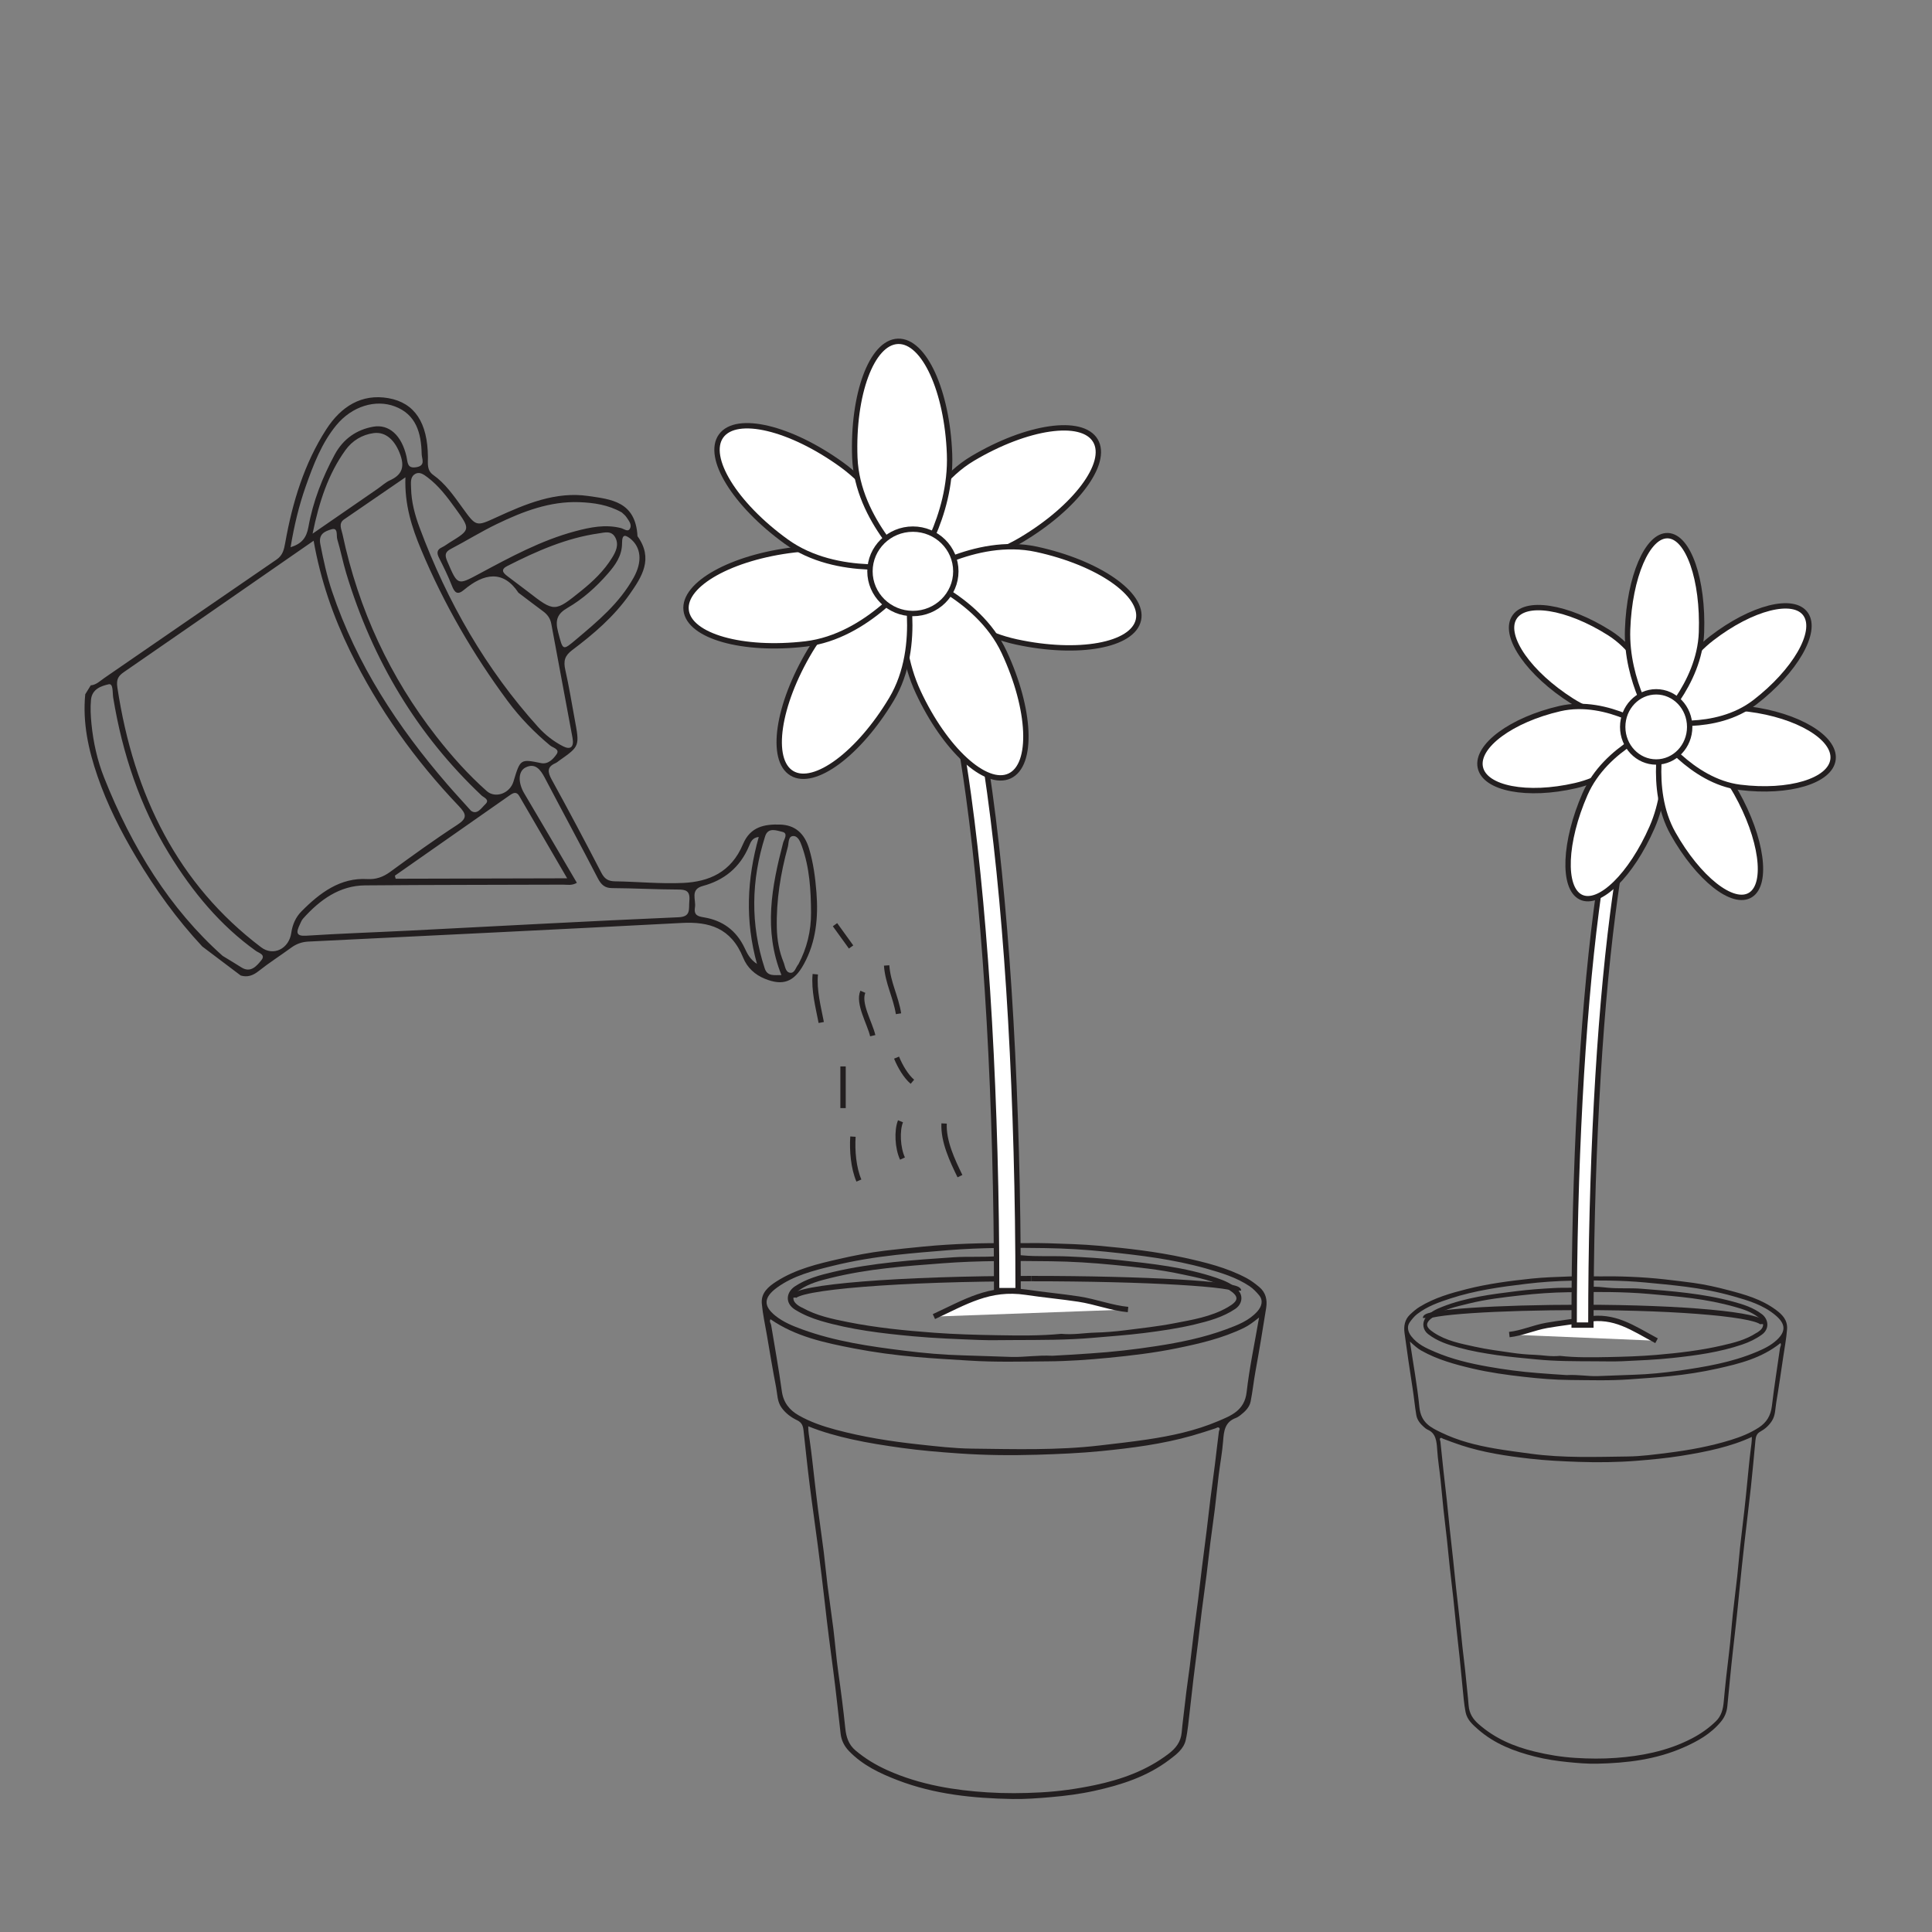 <?xml version="1.0" encoding="UTF-8"?>
<svg xmlns="http://www.w3.org/2000/svg" xmlns:xlink="http://www.w3.org/1999/xlink" width="360pt" height="360pt" viewBox="0 0 360 360" version="1.1">
<rect x="0" y="0" width="360" height="360" fill="#808080" stroke="none"/>
<g id="surface1">
<path style="fill:none;stroke-width:1;stroke-linecap:butt;stroke-linejoin:miter;stroke:rgb(13.73%,12.16%,12.549%);stroke-opacity:1;stroke-miterlimit:10;" d="M 0.001 0.001 C 0.001 1.958 19.833 3.544 44.341 3.544 " transform="matrix(1,0,0,-1,147.851,241.79)"/>
<path style="fill:none;stroke-width:1;stroke-linecap:butt;stroke-linejoin:miter;stroke:rgb(13.73%,12.16%,12.549%);stroke-opacity:1;stroke-miterlimit:10;" d="M 0 0.001 C 0 1.239 -17.262 2.243 -38.59 2.243 " transform="matrix(1,0,0,-1,230.781,240.489)"/>
<path style=" stroke:none;fill-rule:evenodd;fill:rgb(13.73%,12.16%,12.549%);fill-opacity:1;" d="M 196.09 252.625 C 198.23 252.523 200.727 252.355 203.223 252.188 C 207.316 251.922 211.375 251.457 215.43 250.832 C 219.891 250.148 224.297 249.25 228.535 247.676 C 230.613 246.902 232.723 246.105 234.273 244.379 C 235.164 243.391 235.371 242.27 234.664 241.414 C 234.129 240.766 233.543 240.141 232.828 239.656 C 230.336 238 227.5 237.148 224.68 236.352 C 218.598 234.637 212.328 233.887 206.066 233.238 C 202.336 232.852 198.582 232.625 194.832 232.566 C 188.809 232.473 182.781 232.465 176.762 232.949 C 173.473 233.211 170.191 233.484 166.91 233.844 C 162.922 234.285 158.973 234.934 155.086 235.895 C 151.492 236.785 147.867 237.688 144.805 239.91 C 142.258 241.758 142.227 243.355 144.484 245.172 C 145.953 246.355 147.727 247.078 149.516 247.727 C 155.652 249.953 162.059 250.883 168.48 251.676 C 172.152 252.137 175.855 252.461 179.555 252.555 C 182.547 252.629 185.539 252.77 188.531 252.848 C 190.941 252.902 193.324 252.488 196.09 252.625 M 234.609 245.5 C 233.539 246.355 232.699 247 231.746 247.453 C 227.789 249.367 223.543 250.363 219.277 251.23 C 215.098 252.086 210.852 252.59 206.605 253.004 C 202.836 253.371 199.043 253.641 195.262 253.668 C 190.375 253.703 185.488 253.844 180.594 253.527 C 177.293 253.316 173.996 253.145 170.695 252.852 C 166.797 252.508 162.934 251.996 159.098 251.254 C 153.645 250.203 148.223 249.047 143.57 245.82 C 143.293 246.246 143.633 246.551 143.691 246.902 C 144.363 250.996 145.117 255.078 145.676 259.191 C 145.965 261.328 147.074 262.734 148.836 263.738 C 151 264.969 153.348 265.77 155.734 266.406 C 160.812 267.766 165.977 268.582 171.203 269.145 C 174.488 269.5 177.781 269.891 181.062 269.93 C 189.004 270.02 196.961 270.273 204.891 269.344 C 207.863 268.996 210.836 268.668 213.801 268.223 C 218.309 267.551 222.75 266.598 226.949 264.82 C 229.398 263.789 231.898 262.828 232.289 259.426 C 232.812 254.844 233.785 250.312 234.609 245.5 M 150.602 265.766 C 150.605 266.793 150.766 267.633 150.887 268.453 C 151.219 270.727 151.453 273.012 151.719 275.297 C 151.949 277.258 152.164 279.219 152.418 281.18 C 152.762 283.852 153.156 286.52 153.496 289.199 C 153.754 291.27 153.934 293.344 154.195 295.406 C 154.535 298.09 154.945 300.754 155.277 303.43 C 155.613 306.148 155.82 308.887 156.203 311.605 C 156.695 315.07 157.148 318.547 157.508 322.031 C 157.672 323.641 158.102 325.066 159.414 326.172 C 161.211 327.691 163.184 328.875 165.324 329.84 C 168.387 331.223 171.57 332.176 174.855 332.836 C 177.867 333.441 180.906 333.789 183.98 333.98 C 187.305 334.191 190.602 334.168 193.922 333.984 C 197.332 333.805 200.672 333.328 204.008 332.629 C 209.008 331.578 213.727 329.883 217.812 326.742 C 219.062 325.781 220.031 324.598 220.188 322.832 C 220.359 320.871 220.648 318.914 220.855 316.953 C 221.086 314.777 221.43 312.617 221.703 310.441 C 221.953 308.453 222.164 306.449 222.414 304.461 C 222.684 302.285 222.992 300.121 223.266 297.949 C 223.516 295.953 223.734 293.957 223.98 291.965 C 224.254 289.754 224.555 287.551 224.824 285.34 C 225.074 283.309 225.293 281.277 225.547 279.242 C 225.816 277.109 226.117 274.977 226.387 272.848 C 226.641 270.812 226.855 268.777 227.125 266.746 C 227.156 266.512 227.398 266.254 227.164 266.051 C 226.941 265.852 226.703 266.078 226.461 266.16 C 225.02 266.633 223.566 267.105 222.105 267.523 C 216.582 269.09 210.906 269.82 205.223 270.387 C 201.234 270.781 197.219 270.949 193.211 271.07 C 188.398 271.215 183.574 271.164 178.773 270.832 C 175.203 270.586 171.629 270.289 168.07 269.801 C 164.93 269.363 161.805 268.883 158.711 268.195 C 155.984 267.586 153.289 266.852 150.602 265.766 M 187.957 231.652 C 191.133 231.652 193.25 231.598 195.363 231.664 C 198.496 231.766 201.633 231.844 204.746 232.125 C 210.086 232.609 215.422 233.211 220.664 234.355 C 224.633 235.227 228.59 236.199 232.227 238.125 C 233.105 238.59 233.887 239.188 234.641 239.816 C 235.863 240.832 236.168 242.211 235.934 243.695 C 235.305 247.648 234.656 251.602 233.938 255.535 C 233.594 257.398 233.41 259.285 233.039 261.137 C 232.816 262.258 231.984 263.039 231.105 263.723 C 230.848 263.922 230.566 264.109 230.266 264.223 C 228.227 264.977 228.047 266.672 227.91 268.512 C 227.75 270.613 227.352 272.699 227.094 274.801 C 226.832 276.906 226.633 279.02 226.375 281.125 C 226.109 283.262 225.793 285.387 225.523 287.523 C 225.273 289.516 225.066 291.516 224.816 293.512 C 224.543 295.68 224.23 297.844 223.953 300.016 C 223.707 301.973 223.496 303.938 223.258 305.898 C 222.977 308.18 222.664 310.453 222.391 312.738 C 222.145 314.77 221.945 316.809 221.695 318.84 C 221.473 320.648 221.344 322.484 220.938 324.258 C 220.559 325.906 219.176 326.938 217.898 327.906 C 213.75 331.051 208.914 332.602 203.918 333.699 C 201.246 334.289 198.535 334.637 195.801 334.871 C 193.414 335.078 191.012 335.262 188.645 335.219 C 181.359 335.086 174.137 334.359 167.25 331.711 C 163.93 330.434 160.758 328.93 158.223 326.312 C 157.312 325.371 156.785 324.316 156.637 323.051 C 156.18 319.168 155.789 315.277 155.277 311.402 C 154.727 307.238 154.176 303.078 153.719 298.902 C 153.32 295.273 152.855 291.652 152.391 288.031 C 151.895 284.195 151.328 280.367 150.852 276.531 C 150.434 273.195 150.09 269.852 149.723 266.512 C 149.633 265.691 149.406 265.062 148.543 264.648 C 147.434 264.121 146.445 263.398 145.672 262.355 C 144.797 261.18 144.871 259.805 144.617 258.512 C 143.98 255.266 143.453 252 142.891 248.734 C 142.559 246.805 142.129 244.867 141.953 242.918 C 141.773 240.91 143.172 239.742 144.68 238.777 C 148.262 236.48 152.344 235.504 156.41 234.578 C 159.207 233.934 162.039 233.391 164.887 233.043 C 167.281 232.758 169.691 232.512 172.098 232.277 C 177.73 231.734 183.363 231.59 187.957 231.652 "/>
<path style=" stroke:none;fill-rule:evenodd;fill:rgb(13.73%,12.16%,12.549%);fill-opacity:1;" d="M 197.742 248.539 C 200.035 248.754 202.012 248.371 204.004 248.316 C 205.863 248.266 207.746 248.117 209.594 247.883 C 212.629 247.496 215.676 247.172 218.684 246.594 C 222.148 245.926 225.66 245.375 228.762 243.59 C 230.891 242.363 230.91 241.574 228.973 240.316 C 226.316 238.594 223.246 238.102 220.242 237.449 C 216.031 236.531 211.738 236.109 207.461 235.691 C 203.586 235.309 199.68 235.062 195.789 235.016 C 189.059 234.941 182.328 234.879 175.602 235.398 C 172.168 235.664 168.734 235.91 165.309 236.301 C 161.758 236.703 158.242 237.281 154.777 238.133 C 152.777 238.625 150.762 239.152 149.016 240.34 C 147.375 241.457 147.453 242.598 149.246 243.559 C 149.344 243.609 149.445 243.641 149.543 243.695 C 152.148 245.16 155.047 245.762 157.922 246.336 C 163.262 247.406 168.684 247.941 174.109 248.34 C 177.969 248.625 181.844 248.727 185.715 248.797 C 189.82 248.867 193.934 248.922 197.742 248.539 M 189.07 249.699 C 186.844 249.695 184.613 249.77 182.387 249.68 C 178.305 249.516 174.215 249.375 170.152 248.996 C 164.348 248.461 158.555 247.781 152.934 246.125 C 151.258 245.625 149.652 244.973 148.152 244.039 C 146.203 242.824 146.496 240.77 148.133 239.684 C 150.289 238.254 152.75 237.594 155.227 237.016 C 158.918 236.145 162.66 235.59 166.434 235.184 C 170.195 234.777 173.961 234.527 177.734 234.273 C 180.477 234.094 183.215 234.289 185.938 234.066 C 187.414 233.945 188.895 233.766 190.352 233.906 C 193.273 234.191 196.195 233.988 199.113 234.125 C 202.23 234.266 205.352 234.457 208.453 234.793 C 214.602 235.465 220.77 236.109 226.68 238.113 C 228.203 238.633 229.723 239.238 230.781 240.488 C 231.715 241.598 231.379 243.09 230.168 243.898 C 227.863 245.453 225.234 246.164 222.578 246.801 C 219.488 247.535 216.359 247.988 213.215 248.387 C 210.012 248.785 206.797 249.012 203.586 249.289 C 198.75 249.707 193.914 249.68 189.07 249.699 "/>
<path style="fill-rule:nonzero;fill:rgb(100%,100%,100%);fill-opacity:1;stroke-width:1;stroke-linecap:butt;stroke-linejoin:miter;stroke:rgb(13.73%,12.16%,12.549%);stroke-opacity:1;stroke-miterlimit:10;" d="M 0.001 -0.001 C 5.873 2.706 10.326 5.561 17.165 4.542 C 20.392 4.058 23.908 3.733 26.966 3.265 C 30.134 2.776 33.111 1.604 36.173 1.315 " transform="matrix(1,0,0,-1,174.018,245.327)"/>
<path style="fill:none;stroke-width:1;stroke-linecap:butt;stroke-linejoin:miter;stroke:rgb(13.73%,12.16%,12.549%);stroke-opacity:1;stroke-miterlimit:10;" d="M -0.001 -0.001 C -0.001 1.718 -15.044 3.108 -33.63 3.108 " transform="matrix(1,0,0,-1,328.521,246.726)"/>
<path style="fill:none;stroke-width:1;stroke-linecap:butt;stroke-linejoin:miter;stroke:rgb(13.73%,12.16%,12.549%);stroke-opacity:1;stroke-miterlimit:10;" d="M -0.002 -0.001 C -0.002 1.089 13.092 1.968 29.268 1.968 " transform="matrix(1,0,0,-1,265.623,245.585)"/>
<path style=" stroke:none;fill-rule:evenodd;fill:rgb(13.73%,12.16%,12.549%);fill-opacity:1;" d="M 291.934 256.227 C 290.312 256.133 288.418 255.988 286.523 255.844 C 283.422 255.605 280.34 255.199 277.266 254.652 C 273.883 254.055 270.539 253.266 267.324 251.883 C 265.75 251.207 264.152 250.508 262.973 248.996 C 262.297 248.129 262.141 247.145 262.676 246.398 C 263.082 245.824 263.527 245.277 264.07 244.855 C 265.957 243.402 268.109 242.656 270.25 241.957 C 274.863 240.453 279.617 239.793 284.371 239.227 C 287.195 238.887 290.043 238.688 292.887 238.637 C 297.457 238.555 302.027 238.547 306.594 238.973 C 309.09 239.203 311.578 239.441 314.066 239.758 C 317.09 240.145 320.082 240.711 323.031 241.555 C 325.758 242.336 328.508 243.129 330.832 245.078 C 332.762 246.695 332.789 248.098 331.074 249.691 C 329.957 250.73 328.617 251.363 327.258 251.93 C 322.605 253.883 317.746 254.695 312.875 255.395 C 310.09 255.797 307.281 256.078 304.477 256.164 C 302.203 256.23 299.938 256.352 297.664 256.418 C 295.84 256.469 294.031 256.109 291.934 256.227 M 262.719 249.977 C 263.531 250.73 264.168 251.293 264.887 251.691 C 267.891 253.367 271.113 254.242 274.348 255.004 C 277.52 255.75 280.742 256.195 283.957 256.555 C 286.816 256.879 289.691 257.117 292.562 257.141 C 296.27 257.172 299.973 257.293 303.688 257.02 C 306.191 256.832 308.691 256.68 311.195 256.422 C 314.148 256.121 317.082 255.672 319.992 255.023 C 324.125 254.102 328.238 253.086 331.766 250.262 C 331.977 250.629 331.719 250.898 331.676 251.207 C 331.164 254.797 330.594 258.379 330.168 261.98 C 329.949 263.859 329.109 265.086 327.773 265.969 C 326.133 267.047 324.355 267.746 322.539 268.309 C 318.691 269.5 314.773 270.215 310.809 270.711 C 308.32 271.023 305.82 271.363 303.328 271.395 C 297.305 271.473 291.273 271.699 285.258 270.883 C 283.004 270.578 280.746 270.289 278.5 269.902 C 275.082 269.309 271.715 268.473 268.527 266.918 C 266.672 266.016 264.777 265.172 264.48 262.188 C 264.082 258.168 263.344 254.199 262.719 249.977 M 326.434 267.746 C 326.434 268.648 326.312 269.383 326.219 270.102 C 325.965 272.098 325.789 274.098 325.586 276.102 C 325.414 277.824 325.25 279.539 325.055 281.258 C 324.793 283.605 324.496 285.945 324.238 288.293 C 324.043 290.105 323.906 291.926 323.707 293.738 C 323.449 296.086 323.137 298.422 322.887 300.77 C 322.633 303.156 322.477 305.555 322.184 307.938 C 321.812 310.977 321.469 314.023 321.195 317.078 C 321.07 318.492 320.746 319.742 319.75 320.711 C 318.387 322.043 316.891 323.078 315.27 323.926 C 312.945 325.137 310.531 325.973 308.039 326.551 C 305.754 327.086 303.449 327.387 301.117 327.559 C 298.598 327.742 296.098 327.719 293.578 327.562 C 290.992 327.402 288.457 326.988 285.93 326.371 C 282.137 325.449 278.559 323.961 275.461 321.211 C 274.512 320.367 273.777 319.328 273.656 317.781 C 273.527 316.062 273.309 314.348 273.152 312.629 C 272.977 310.719 272.715 308.824 272.508 306.918 C 272.316 305.172 272.16 303.418 271.969 301.672 C 271.762 299.77 271.531 297.867 271.324 295.965 C 271.133 294.215 270.969 292.461 270.781 290.715 C 270.574 288.777 270.348 286.844 270.141 284.91 C 269.949 283.129 269.785 281.348 269.594 279.566 C 269.391 277.691 269.16 275.824 268.957 273.953 C 268.766 272.172 268.598 270.387 268.398 268.609 C 268.371 268.398 268.191 268.172 268.367 267.996 C 268.535 267.82 268.715 268.02 268.898 268.09 C 269.996 268.504 271.094 268.918 272.203 269.285 C 276.395 270.664 280.699 271.301 285.008 271.797 C 288.035 272.145 291.078 272.289 294.117 272.398 C 297.77 272.523 301.426 272.48 305.066 272.188 C 307.777 271.969 310.488 271.715 313.188 271.285 C 315.57 270.902 317.938 270.48 320.281 269.879 C 322.352 269.34 324.398 268.699 326.434 267.746 M 298.102 237.836 C 295.695 237.836 294.086 237.789 292.484 237.848 C 290.109 237.938 287.73 238.004 285.367 238.25 C 281.32 238.676 277.273 239.203 273.297 240.207 C 270.289 240.969 267.285 241.824 264.527 243.512 C 263.863 243.918 263.266 244.441 262.695 244.992 C 261.77 245.883 261.535 247.094 261.715 248.395 C 262.191 251.863 262.684 255.328 263.23 258.777 C 263.488 260.41 263.629 262.062 263.91 263.688 C 264.078 264.668 264.711 265.355 265.379 265.953 C 265.574 266.129 265.785 266.293 266.012 266.395 C 267.562 267.055 267.695 268.539 267.801 270.152 C 267.918 272 268.223 273.828 268.418 275.668 C 268.617 277.512 268.77 279.367 268.965 281.211 C 269.164 283.086 269.406 284.949 269.609 286.824 C 269.801 288.57 269.957 290.324 270.148 292.074 C 270.355 293.973 270.59 295.871 270.801 297.777 C 270.988 299.492 271.145 301.215 271.328 302.934 C 271.543 304.934 271.777 306.926 271.988 308.93 C 272.172 310.711 272.324 312.496 272.512 314.281 C 272.68 315.871 272.781 317.477 273.09 319.031 C 273.379 320.477 274.426 321.379 275.395 322.23 C 278.539 324.988 282.207 326.348 285.996 327.309 C 288.023 327.828 290.078 328.129 292.152 328.34 C 293.965 328.52 295.789 328.676 297.582 328.641 C 303.105 328.523 308.582 327.891 313.809 325.566 C 316.328 324.449 318.73 323.125 320.652 320.832 C 321.344 320.008 321.746 319.082 321.859 317.973 C 322.203 314.57 322.5 311.16 322.887 307.758 C 323.305 304.109 323.723 300.461 324.07 296.801 C 324.371 293.621 324.723 290.445 325.078 287.27 C 325.453 283.906 325.879 280.551 326.246 277.188 C 326.562 274.262 326.824 271.328 327.098 268.398 C 327.168 267.68 327.34 267.129 327.996 266.766 C 328.836 266.305 329.586 265.672 330.172 264.758 C 330.836 263.723 330.781 262.523 330.973 261.387 C 331.453 258.539 331.855 255.676 332.285 252.816 C 332.535 251.121 332.859 249.426 332.992 247.715 C 333.129 245.953 332.07 244.93 330.926 244.082 C 328.207 242.07 325.113 241.211 322.027 240.402 C 319.906 239.836 317.758 239.359 315.602 239.055 C 313.781 238.805 311.957 238.59 310.133 238.383 C 305.859 237.91 301.586 237.781 298.102 237.836 "/>
<path style=" stroke:none;fill-rule:evenodd;fill:rgb(13.73%,12.16%,12.549%);fill-opacity:1;" d="M 290.68 252.645 C 288.941 252.832 287.441 252.496 285.934 252.449 C 284.52 252.402 283.094 252.273 281.691 252.066 C 279.391 251.727 277.078 251.445 274.797 250.934 C 272.168 250.352 269.508 249.867 267.156 248.301 C 265.539 247.23 265.523 246.535 266.992 245.434 C 269.008 243.922 271.336 243.492 273.617 242.918 C 276.812 242.117 280.066 241.746 283.309 241.379 C 286.25 241.043 289.211 240.828 292.16 240.789 C 297.266 240.719 302.371 240.664 307.473 241.121 C 310.078 241.355 312.684 241.574 315.281 241.91 C 317.973 242.266 320.641 242.773 323.266 243.52 C 324.785 243.949 326.312 244.414 327.637 245.457 C 328.883 246.434 328.824 247.434 327.461 248.273 C 327.391 248.32 327.312 248.348 327.238 248.395 C 325.258 249.68 323.062 250.207 320.883 250.711 C 316.832 251.648 312.719 252.117 308.605 252.469 C 305.676 252.715 302.738 252.809 299.801 252.867 C 296.688 252.93 293.57 252.977 290.68 252.645 M 297.258 253.66 C 298.945 253.656 300.641 253.723 302.328 253.645 C 305.422 253.496 308.523 253.375 311.605 253.043 C 316.008 252.574 320.402 251.98 324.664 250.527 C 325.938 250.086 327.152 249.516 328.293 248.695 C 329.77 247.629 329.547 245.828 328.309 244.879 C 326.672 243.625 324.805 243.047 322.926 242.539 C 320.125 241.777 317.289 241.289 314.426 240.934 C 311.574 240.578 308.715 240.359 305.855 240.137 C 303.777 239.973 301.699 240.148 299.633 239.953 C 298.516 239.848 297.391 239.691 296.285 239.812 C 294.07 240.062 291.852 239.883 289.641 240.004 C 287.277 240.129 284.91 240.293 282.559 240.59 C 277.891 241.176 273.215 241.746 268.734 243.504 C 267.578 243.957 266.426 244.488 265.621 245.586 C 264.914 246.555 265.172 247.863 266.086 248.574 C 267.836 249.938 269.828 250.562 271.844 251.117 C 274.188 251.762 276.559 252.16 278.945 252.508 C 281.375 252.859 283.812 253.055 286.246 253.301 C 289.918 253.668 293.586 253.645 297.258 253.66 "/>
<path style="fill-rule:nonzero;fill:rgb(100%,100%,100%);fill-opacity:1;stroke-width:1;stroke-linecap:butt;stroke-linejoin:miter;stroke:rgb(13.73%,12.16%,12.549%);stroke-opacity:1;stroke-miterlimit:10;" d="M -0.002 -0.002 C -4.455 2.373 -7.83 4.877 -13.021 3.979 C -15.467 3.557 -18.135 3.272 -20.451 2.861 C -22.857 2.436 -25.111 1.404 -27.436 1.15 " transform="matrix(1,0,0,-1,308.674,249.826)"/>
<path style=" stroke:none;fill-rule:evenodd;fill:rgb(13.73%,12.16%,12.549%);fill-opacity:1;" d="M 145.609 181.691 C 144.27 181.68 142.996 181.969 142.5 180.457 C 139.793 172.254 139.969 164.023 142.566 155.844 C 143.121 154.086 144.691 154.762 145.738 154.992 C 146.957 155.258 146.082 156.418 145.918 157.051 C 143.797 165.188 142.242 173.32 145.609 181.691 M 117.395 100.32 C 119.492 101.973 119.723 104.664 118.07 107.633 C 115.387 112.449 111.371 115.762 107.398 119.113 C 104.789 121.316 104.906 121.238 103.996 117.777 C 103.398 115.52 103.852 114.367 105.754 113.266 C 108.562 111.637 111.062 109.418 113.277 106.871 C 114.652 105.289 115.918 103.559 115.91 101.207 C 115.906 99.324 116.648 99.785 117.395 100.32 M 141.051 179.613 C 139.734 178.742 139.238 177.68 138.77 176.684 C 137.164 173.262 134.539 171.512 131.223 170.945 C 130.129 170.762 129.242 170.609 129.496 169.074 C 129.734 167.645 128.527 165.738 130.977 165.082 C 134.809 164.051 137.875 161.742 139.598 157.594 C 139.871 156.926 140.191 156.066 141.383 155.957 C 139.184 163.793 138.809 171.52 141.051 179.613 M 148.773 179.672 C 148.27 180.242 148.102 181.395 147.199 181.258 C 146.34 181.129 146.297 180.012 146 179.285 C 145.18 177.273 144.801 175.129 144.75 172.922 C 144.629 167.75 145.453 162.727 146.801 157.801 C 146.996 157.082 146.84 155.824 147.793 155.785 C 148.707 155.75 149.121 156.848 149.422 157.68 C 150.852 161.652 151.102 165.852 151.125 170.059 C 151.145 173.473 150.355 176.699 148.773 179.672 M 54.145 101.969 C 54.82 97.891 55.715 94.195 56.969 90.629 C 58.402 86.562 59.957 82.531 62.656 79.246 C 65.602 75.664 69.996 74.375 73.578 75.73 C 77.496 77.211 78.5 80.609 78.574 84.633 C 78.59 85.48 79.367 86.766 77.566 87.059 C 75.844 87.34 75.988 86.168 75.746 85.082 C 74.859 81.156 72.512 78.977 69.535 79.512 C 66.48 80.059 63.973 81.734 62.359 84.723 C 60.098 88.922 58.332 93.391 57.469 98.195 C 57.109 100.199 56.246 101.316 54.145 101.969 M 58.246 99.441 C 59.473 93.453 61.18 88.301 64.355 83.891 C 65.66 82.074 67.504 80.992 69.621 80.703 C 71.887 80.398 73.656 82.039 74.633 84.859 C 75.48 87.309 74.641 88.598 72.656 89.504 C 71.828 89.883 71.113 90.562 70.344 91.094 C 66.449 93.785 62.551 96.473 58.246 99.441 M 98.285 110.18 C 97.031 109.238 95.777 108.293 94.527 107.344 C 93.68 106.703 93.258 106.105 94.551 105.453 C 100.012 102.68 105.566 100.234 111.578 99.387 C 112.66 99.234 113.949 98.793 114.672 100.191 C 115.375 101.566 114.715 102.859 114.039 103.949 C 112.523 106.395 110.512 108.309 108.355 110.047 C 103.332 114.094 103.34 114.105 98.285 110.18 M 87.758 151.07 C 86.133 149.258 84.664 147.676 83.25 146.035 C 74.168 135.492 66.484 123.918 61.848 110.121 C 60.895 107.277 60.262 104.336 59.684 101.371 C 59.305 99.426 60.648 98.977 61.715 98.641 C 63.07 98.211 62.633 99.773 62.84 100.461 C 63.461 102.535 63.875 104.684 64.496 106.754 C 69.445 123.164 77.84 137 89.738 148.23 C 90.133 148.602 91.332 149 90.441 149.848 C 89.703 150.543 88.914 151.91 87.758 151.07 M 115.859 95.484 C 116.145 95.766 116.484 96 116.699 96.328 C 117.137 96.992 117.832 97.742 117.348 98.551 C 116.973 99.18 116.242 98.531 115.699 98.398 C 112.793 97.664 109.969 98.246 107.16 98.996 C 100.855 100.68 95.062 103.82 89.27 106.93 C 85.227 109.098 85.281 109.113 83.336 104.574 C 82.824 103.383 82.961 102.832 84.031 102.273 C 86.902 100.773 89.684 99.039 92.594 97.637 C 97.477 95.281 102.492 93.371 107.938 93.57 C 110.676 93.672 113.367 94.07 115.859 95.484 M 73.723 163.738 C 73.676 163.547 73.629 163.359 73.582 163.168 C 80.727 158.172 87.871 153.176 95.008 148.172 C 95.648 147.723 96.246 147.449 96.754 148.32 C 99.648 153.281 102.535 158.254 105.68 163.66 C 94.703 163.688 84.215 163.711 73.723 163.738 M 41.496 178.121 C 31.652 169.371 24.57 157.914 19.402 144.891 C 18.145 141.723 17.391 138.367 17.047 134.922 C 16.898 133.43 16.812 131.891 16.953 130.402 C 17.148 128.344 18.938 127.809 20.258 127.504 C 21.133 127.301 20.945 129.082 21.09 129.98 C 22.812 140.441 26.078 150.211 31.488 159.055 C 35.875 166.219 41.078 172.473 47.695 177.195 C 48.199 177.559 49.535 177.875 48.723 178.891 C 47.828 180.012 46.699 181.34 44.996 180.27 C 43.945 179.602 42.879 178.965 41.496 178.121 M 96.602 110.445 C 98.406 111.805 99.777 112.863 101.168 113.883 C 101.961 114.465 102.527 115.172 102.727 116.246 C 104.031 123.328 105.355 130.41 106.68 137.488 C 107.012 139.273 106.246 139.734 104.934 139.066 C 103.203 138.188 101.621 136.961 100.277 135.477 C 90.609 124.762 83.367 112.254 78.172 98.277 C 77.305 95.953 76.648 93.512 76.598 90.953 C 76.578 90.051 76.41 88.98 77.215 88.41 C 78.125 87.758 78.953 88.406 79.715 88.984 C 81.746 90.52 83.309 92.582 84.824 94.684 C 87.711 98.676 87.699 98.684 83.754 101.113 C 83.289 101.402 82.852 101.75 82.367 101.977 C 81.449 102.398 81.32 102.984 81.801 103.934 C 82.648 105.625 83.496 107.32 84.184 109.094 C 84.723 110.488 85.254 110.926 86.477 109.898 C 90.188 106.785 93.797 106.191 96.602 110.445 M 107.492 164.5 C 104.207 158.91 100.969 153.359 97.688 147.84 C 96.523 145.879 96.508 143.723 97.922 143.012 C 99.703 142.113 100.688 143.348 101.527 144.957 C 104.801 151.203 108.16 157.398 111.402 163.664 C 112.043 164.898 112.723 165.473 114.035 165.484 C 118.133 165.508 122.23 165.738 126.324 165.75 C 127.766 165.758 128.637 165.945 128.449 167.887 C 128.305 169.406 128.801 170.82 126.43 170.918 C 109.746 171.633 93.07 172.559 76.391 173.402 C 69.945 173.727 63.496 173.941 57.059 174.355 C 55.117 174.48 55.184 173.699 55.871 172.258 C 56.047 171.887 56.199 171.477 56.457 171.184 C 59.641 167.609 63.32 165.02 67.996 164.977 C 80.289 164.867 92.582 164.891 104.875 164.84 C 105.684 164.836 106.531 165.062 107.492 164.5 M 75.543 88.941 C 75.367 94.055 76.746 98.305 78.473 102.422 C 82.734 112.594 88.176 121.957 94.594 130.621 C 96.906 133.742 99.578 136.473 102.5 138.906 C 103.012 139.332 104.375 139.59 103.707 140.543 C 103.102 141.41 102.148 142.461 100.836 142.195 C 96.953 141.41 96.957 141.398 95.672 145.645 C 95.008 147.844 92.305 148.824 90.699 147.406 C 87.258 144.359 84.172 140.898 81.293 137.211 C 72.715 126.215 66.832 113.68 63.816 99.52 C 63.625 98.609 63.023 97.539 64.105 96.789 C 67.805 94.234 71.516 91.703 75.543 88.941 M 58.438 100.758 C 59.754 108.18 62.098 114.887 65.211 121.262 C 70.52 132.141 77.391 141.699 85.477 150.18 C 86.945 151.719 87.105 152.461 85.184 153.711 C 80.938 156.469 76.812 159.461 72.699 162.465 C 71.359 163.445 70.016 163.895 68.438 163.801 C 63.426 163.508 59.621 166.328 56.148 169.848 C 55.145 170.863 54.504 172.223 54.281 173.797 C 53.859 176.812 50.93 178.234 48.66 176.516 C 33.207 164.816 24.922 148.262 21.871 128.113 C 21.633 126.531 22.074 125.93 23.133 125.199 C 33.43 118.109 43.699 110.973 53.98 103.848 C 55.383 102.875 56.781 101.906 58.438 100.758 M 44.855 181.773 C 46.09 182.133 47.109 181.801 48.176 180.957 C 50.145 179.395 52.254 178.055 54.277 176.574 C 55.262 175.855 56.285 175.508 57.469 175.449 C 80.664 174.316 103.859 173.195 127.055 171.977 C 132.07 171.715 136.207 172.844 138.484 178.469 C 139.234 180.324 140.688 181.629 142.492 182.367 C 145.863 183.746 147.945 183.012 149.785 179.656 C 152.055 175.527 152.5 170.984 152.133 166.289 C 151.918 163.523 151.551 160.77 150.758 158.125 C 149.902 155.281 148.145 153.727 145.348 153.645 C 142.457 153.559 139.816 154.031 138.445 157.301 C 136.238 162.574 132.062 164.289 127.336 164.52 C 123.102 164.723 118.848 164.285 114.602 164.223 C 113.418 164.203 112.68 163.844 112.059 162.641 C 109.039 156.816 105.973 151.023 102.812 145.289 C 101.992 143.801 101.945 142.895 103.488 142.211 C 103.766 142.09 104.008 141.867 104.262 141.688 C 108.02 139.039 108.02 139.035 107.082 133.988 C 106.516 130.941 106.027 127.871 105.344 124.859 C 104.961 123.172 105.219 122.195 106.609 121.145 C 110.562 118.172 114.375 114.941 117.336 110.715 C 119.617 107.465 121.801 104.09 118.789 99.918 C 118.438 93.398 113.789 93.035 109.641 92.426 C 103.559 91.531 97.965 93.887 92.465 96.414 C 88.703 98.141 88.727 98.148 86.152 94.59 C 84.539 92.359 82.949 90.07 80.746 88.512 C 79.508 87.633 79.746 86.414 79.738 85.172 C 79.691 78.762 77.273 75.055 72.371 74.191 C 67.414 73.324 63.566 75.707 60.797 80 C 56.723 86.316 54.496 93.551 53.152 101.121 C 52.926 102.387 52.691 103.469 51.559 104.246 C 40.852 111.566 30.184 118.953 19.492 126.297 C 18.68 126.852 17.941 127.625 16.91 127.703 C 16.566 128.262 16.227 128.816 15.883 129.371 C 15.375 134.68 16.473 139.691 18.156 144.598 C 19.996 149.961 22.516 154.922 25.359 159.699 C 28.953 165.73 33.004 171.344 37.699 176.371 C 40.082 178.172 42.469 179.973 44.855 181.773 "/>
<path style="fill:none;stroke-width:1;stroke-linecap:butt;stroke-linejoin:miter;stroke:rgb(13.73%,12.16%,12.549%);stroke-opacity:1;stroke-miterlimit:10;" d="M -0 -0.002 C 0.234 -3.275 1.718 -5.846 2.214 -8.998 " transform="matrix(1,0,0,-1,165.211,179.897)"/>
<path style="fill:none;stroke-width:1;stroke-linecap:butt;stroke-linejoin:miter;stroke:rgb(13.73%,12.16%,12.549%);stroke-opacity:1;stroke-miterlimit:10;" d="M 0.001 0 C -0.929 -2.152 1.27 -5.77 1.845 -8.18 " transform="matrix(1,0,0,-1,160.78,184.805)"/>
<path style="fill:none;stroke-width:1;stroke-linecap:butt;stroke-linejoin:miter;stroke:rgb(13.73%,12.16%,12.549%);stroke-opacity:1;stroke-miterlimit:10;" d="M 0 -0.001 C -0.699 -1.728 -0.55 -4.954 0.368 -6.95 " transform="matrix(1,0,0,-1,167.796,208.933)"/>
<path style="fill:none;stroke-width:1;stroke-linecap:butt;stroke-linejoin:miter;stroke:rgb(13.73%,12.16%,12.549%);stroke-opacity:1;stroke-miterlimit:10;" d="M -0.002 -0.002 C -0.162 -3.342 1.564 -6.963 2.955 -9.814 " transform="matrix(1,0,0,-1,175.92,209.342)"/>
<path style="fill:none;stroke-width:1;stroke-linecap:butt;stroke-linejoin:miter;stroke:rgb(13.73%,12.16%,12.549%);stroke-opacity:1;stroke-miterlimit:10;" d="M -0.001 0.002 C -0.168 -2.576 0.097 -5.834 1.109 -8.182 " transform="matrix(1,0,0,-1,158.934,211.795)"/>
<path style="fill:none;stroke-width:1;stroke-linecap:butt;stroke-linejoin:miter;stroke:rgb(13.73%,12.16%,12.549%);stroke-opacity:1;stroke-miterlimit:10;" d="M 0 0.001 C -1.207 1.024 -2.273 2.841 -2.953 4.497 " transform="matrix(1,0,0,-1,170.012,201.571)"/>
<path style="fill:none;stroke-width:1;stroke-linecap:butt;stroke-linejoin:miter;stroke:rgb(13.73%,12.16%,12.549%);stroke-opacity:1;stroke-miterlimit:10;" d="M 0.001 -0.001 C 1.001 -1.384 1.998 -2.767 2.998 -4.153 " transform="matrix(1,0,0,-1,155.588,172.3)"/>
<path style="fill:none;stroke-width:1;stroke-linecap:butt;stroke-linejoin:miter;stroke:rgb(13.73%,12.16%,12.549%);stroke-opacity:1;stroke-miterlimit:10;" d="M -0.001 0.002 C -0.278 -3.029 0.546 -6.061 1.109 -8.994 " transform="matrix(1,0,0,-1,151.918,181.533)"/>
<path style="fill:none;stroke-width:1;stroke-linecap:butt;stroke-linejoin:miter;stroke:rgb(13.73%,12.16%,12.549%);stroke-opacity:1;stroke-miterlimit:10;" d="M 0.002 -0.002 L 0.002 -7.771 " transform="matrix(1,0,0,-1,157.088,198.709)"/>
<path style=" stroke:none;fill-rule:nonzero;fill:rgb(100%,100%,100%);fill-opacity:1;" d="M 189.711 240.488 L 185.711 240.488 C 185.711 205.598 183.848 172.824 180.461 148.211 C 175.488 112.051 169.773 111.633 169.715 111.633 L 169.715 107.633 C 171.992 107.633 178.918 107.633 184.426 147.664 C 187.832 172.453 189.711 205.422 189.711 240.488 "/>
<path style="fill:none;stroke-width:1;stroke-linecap:butt;stroke-linejoin:miter;stroke:rgb(13.73%,12.16%,12.549%);stroke-opacity:1;stroke-miterlimit:10;" d="M 0.001 0.001 L -3.999 0.001 C -3.999 34.892 -5.862 67.665 -9.249 92.278 C -14.222 128.439 -19.937 128.856 -19.995 128.856 L -19.995 132.856 C -17.718 132.856 -10.792 132.856 -5.284 92.825 C -1.878 68.036 0.001 35.067 0.001 0.001 Z M 0.001 0.001 " transform="matrix(1,0,0,-1,189.71,240.489)"/>
<path style=" stroke:none;fill-rule:nonzero;fill:rgb(100%,100%,100%);fill-opacity:1;" d="M 181.246 85.426 C 191.383 79.398 201.621 77.914 204.113 82.105 C 206.605 86.297 200.406 94.582 190.273 100.605 C 180.137 106.633 168.102 105.098 168.102 105.098 C 168.102 105.098 171.109 91.453 181.246 85.426 "/>
<path style="fill:none;stroke-width:1;stroke-linecap:butt;stroke-linejoin:miter;stroke:rgb(13.73%,12.16%,12.549%);stroke-opacity:1;stroke-miterlimit:10;" d="M -0 -0 C 10.137 6.027 20.375 7.511 22.867 3.32 C 25.359 -0.872 19.16 -9.157 9.027 -15.18 C -1.109 -21.208 -13.145 -19.672 -13.145 -19.672 C -13.145 -19.672 -10.137 -6.028 -0 -0 Z M -0 -0 " transform="matrix(1,0,0,-1,181.246,85.425)"/>
<path style=" stroke:none;fill-rule:nonzero;fill:rgb(100%,100%,100%);fill-opacity:1;" d="M 193.133 102.352 C 204.656 104.848 213.164 110.734 212.133 115.5 C 211.102 120.266 200.922 122.109 189.395 119.613 C 177.867 117.121 170.105 107.797 170.105 107.797 C 170.105 107.797 181.605 99.859 193.133 102.352 "/>
<path style="fill:none;stroke-width:1;stroke-linecap:butt;stroke-linejoin:miter;stroke:rgb(13.73%,12.16%,12.549%);stroke-opacity:1;stroke-miterlimit:10;" d="M 0.002 0.001 C 11.525 -2.495 20.033 -8.381 19.002 -13.147 C 17.971 -17.913 7.791 -19.756 -3.736 -17.26 C -15.264 -14.768 -23.025 -5.444 -23.025 -5.444 C -23.025 -5.444 -11.525 2.494 0.002 0.001 Z M 0.002 0.001 " transform="matrix(1,0,0,-1,193.131,102.353)"/>
<path style=" stroke:none;fill-rule:nonzero;fill:rgb(100%,100%,100%);fill-opacity:1;" d="M 187.105 121.508 C 192.09 132.195 192.543 142.531 188.125 144.59 C 183.703 146.652 176.082 139.656 171.098 128.965 C 166.117 118.277 168.852 106.457 168.852 106.457 C 168.852 106.457 182.129 110.816 187.105 121.508 "/>
<path style="fill:none;stroke-width:1;stroke-linecap:butt;stroke-linejoin:miter;stroke:rgb(13.73%,12.16%,12.549%);stroke-opacity:1;stroke-miterlimit:10;" d="M -0.002 -0.002 C 4.982 -10.689 5.436 -21.025 1.018 -23.084 C -3.404 -25.146 -11.025 -18.15 -16.01 -7.459 C -20.99 3.229 -18.256 15.049 -18.256 15.049 C -18.256 15.049 -4.978 10.69 -0.002 -0.002 Z M -0.002 -0.002 " transform="matrix(1,0,0,-1,187.107,121.506)"/>
<path style=" stroke:none;fill-rule:nonzero;fill:rgb(100%,100%,100%);fill-opacity:1;" d="M 166.102 130.312 C 160.043 140.43 151.738 146.598 147.555 144.094 C 143.375 141.59 144.891 131.352 150.949 121.238 C 157.008 111.121 168.328 106.754 168.328 106.754 C 168.328 106.754 172.16 120.195 166.102 130.312 "/>
<path style="fill:none;stroke-width:1;stroke-linecap:butt;stroke-linejoin:miter;stroke:rgb(13.73%,12.16%,12.549%);stroke-opacity:1;stroke-miterlimit:10;" d="M -0.001 -0.001 C -6.059 -10.118 -14.364 -16.286 -18.547 -13.782 C -22.727 -11.278 -21.211 -1.04 -15.153 9.073 C -9.094 19.19 2.226 23.558 2.226 23.558 C 2.226 23.558 6.058 10.116 -0.001 -0.001 Z M -0.001 -0.001 " transform="matrix(1,0,0,-1,166.102,130.311)"/>
<path style=" stroke:none;fill-rule:nonzero;fill:rgb(100%,100%,100%);fill-opacity:1;" d="M 150.086 119.992 C 138.371 121.363 128.418 118.547 127.852 113.703 C 127.281 108.863 136.316 103.82 148.031 102.449 C 159.742 101.078 170.105 107.387 170.105 107.387 C 170.105 107.387 161.797 118.621 150.086 119.992 "/>
<path style="fill:none;stroke-width:1;stroke-linecap:butt;stroke-linejoin:miter;stroke:rgb(13.73%,12.16%,12.549%);stroke-opacity:1;stroke-miterlimit:10;" d="M 0.001 -0 C -11.714 -1.372 -21.667 1.445 -22.233 6.289 C -22.804 11.128 -13.769 16.171 -2.054 17.542 C 9.657 18.914 20.02 12.605 20.02 12.605 C 20.02 12.605 11.712 1.371 0.001 -0 Z M 0.001 -0 " transform="matrix(1,0,0,-1,150.085,119.992)"/>
<path style=" stroke:none;fill-rule:nonzero;fill:rgb(100%,100%,100%);fill-opacity:1;" d="M 146.492 100.906 C 136.938 93.996 131.508 85.188 134.367 81.234 C 137.227 77.285 147.289 79.684 156.844 86.594 C 166.398 93.508 169.766 105.164 169.766 105.164 C 169.766 105.164 156.047 107.816 146.492 100.906 "/>
<path style="fill:none;stroke-width:1;stroke-linecap:butt;stroke-linejoin:miter;stroke:rgb(13.73%,12.16%,12.549%);stroke-opacity:1;stroke-miterlimit:10;" d="M -0.001 -0.002 C -9.555 6.908 -14.985 15.717 -12.126 19.67 C -9.266 23.619 0.796 21.221 10.351 14.311 C 19.906 7.396 23.273 -4.26 23.273 -4.26 C 23.273 -4.26 9.554 -6.912 -0.001 -0.002 Z M -0.001 -0.002 " transform="matrix(1,0,0,-1,146.493,100.904)"/>
<path style=" stroke:none;fill-rule:nonzero;fill:rgb(100%,100%,100%);fill-opacity:1;" d="M 159.285 85.27 C 158.844 73.488 162.434 63.785 167.309 63.602 C 172.184 63.418 176.492 72.824 176.934 84.609 C 177.379 96.391 170.273 106.227 170.273 106.227 C 170.273 106.227 159.727 97.055 159.285 85.27 "/>
<path style="fill:none;stroke-width:1;stroke-linecap:butt;stroke-linejoin:miter;stroke:rgb(13.73%,12.16%,12.549%);stroke-opacity:1;stroke-miterlimit:10;" d="M -0.001 0.001 C -0.442 11.782 3.147 21.485 8.022 21.669 C 12.897 21.853 17.206 12.446 17.647 0.661 C 18.093 -11.12 10.987 -20.956 10.987 -20.956 C 10.987 -20.956 0.44 -11.784 -0.001 0.001 Z M -0.001 0.001 " transform="matrix(1,0,0,-1,159.286,85.27)"/>
<path style=" stroke:none;fill-rule:nonzero;fill:rgb(100%,100%,100%);fill-opacity:1;" d="M 178.105 106.457 C 178.105 110.801 174.523 114.32 170.105 114.32 C 165.688 114.32 162.105 110.801 162.105 106.457 C 162.105 102.113 165.688 98.594 170.105 98.594 C 174.523 98.594 178.105 102.113 178.105 106.457 "/>
<path style="fill:none;stroke-width:1;stroke-linecap:butt;stroke-linejoin:miter;stroke:rgb(13.73%,12.16%,12.549%);stroke-opacity:1;stroke-miterlimit:10;" d="M -0.001 -0 C -0.001 -4.344 -3.583 -7.863 -8.001 -7.863 C -12.419 -7.863 -16.001 -4.344 -16.001 -0 C -16.001 4.344 -12.419 7.863 -8.001 7.863 C -3.583 7.863 -0.001 4.344 -0.001 -0 Z M -0.001 -0 " transform="matrix(1,0,0,-1,178.106,106.457)"/>
<path style=" stroke:none;fill-rule:nonzero;fill:rgb(100%,100%,100%);fill-opacity:1;" d="M 293.32 246.91 L 296.438 246.91 C 296.438 217.895 297.895 190.641 300.531 170.172 C 304.41 140.102 308.867 139.754 308.914 139.754 L 308.914 136.43 C 307.137 136.43 301.734 136.43 297.441 169.719 C 294.785 190.336 293.32 217.75 293.32 246.91 "/>
<path style="fill:none;stroke-width:1;stroke-linecap:butt;stroke-linejoin:miter;stroke:rgb(13.73%,12.16%,12.549%);stroke-opacity:1;stroke-miterlimit:10;" d="M 0.002 0.002 L 3.119 0.002 C 3.119 29.018 4.576 56.271 7.213 76.74 C 11.092 106.811 15.549 107.158 15.596 107.158 L 15.596 110.482 C 13.818 110.482 8.416 110.482 4.123 77.193 C 1.467 56.576 0.002 29.162 0.002 0.002 Z M 0.002 0.002 " transform="matrix(1,0,0,-1,293.318,246.912)"/>
<path style=" stroke:none;fill-rule:nonzero;fill:rgb(100%,100%,100%);fill-opacity:1;" d="M 299.918 117.961 C 292.016 112.949 284.027 111.711 282.086 115.199 C 280.141 118.684 284.977 125.574 292.883 130.586 C 300.785 135.598 310.172 134.32 310.172 134.32 C 310.172 134.32 307.824 122.973 299.918 117.961 "/>
<path style="fill:none;stroke-width:1;stroke-linecap:butt;stroke-linejoin:miter;stroke:rgb(13.73%,12.16%,12.549%);stroke-opacity:1;stroke-miterlimit:10;" d="M -0.001 -0.001 C -7.903 5.011 -15.892 6.249 -17.833 2.761 C -19.778 -0.723 -14.942 -7.614 -7.036 -12.626 C 0.866 -17.637 10.253 -16.36 10.253 -16.36 C 10.253 -16.36 7.905 -5.012 -0.001 -0.001 Z M -0.001 -0.001 " transform="matrix(1,0,0,-1,299.919,117.96)"/>
<path style=" stroke:none;fill-rule:nonzero;fill:rgb(100%,100%,100%);fill-opacity:1;" d="M 290.652 132.039 C 281.664 134.113 275.027 139.008 275.832 142.969 C 276.637 146.934 284.578 148.465 293.566 146.391 C 302.555 144.32 308.605 136.566 308.605 136.566 C 308.605 136.566 299.641 129.961 290.652 132.039 "/>
<path style="fill:none;stroke-width:1;stroke-linecap:butt;stroke-linejoin:miter;stroke:rgb(13.73%,12.16%,12.549%);stroke-opacity:1;stroke-miterlimit:10;" d="M 0.001 -0.001 C -8.987 -2.076 -15.624 -6.97 -14.819 -10.931 C -14.015 -14.896 -6.073 -16.427 2.915 -14.353 C 11.903 -12.283 17.954 -4.529 17.954 -4.529 C 17.954 -4.529 8.989 2.077 0.001 -0.001 Z M 0.001 -0.001 " transform="matrix(1,0,0,-1,290.651,132.038)"/>
<path style=" stroke:none;fill-rule:nonzero;fill:rgb(100%,100%,100%);fill-opacity:1;" d="M 295.348 147.965 C 291.465 156.855 291.109 165.449 294.555 167.16 C 298.004 168.875 303.949 163.059 307.836 154.168 C 311.719 145.281 309.586 135.449 309.586 135.449 C 309.586 135.449 299.234 139.078 295.348 147.965 "/>
<path style="fill:none;stroke-width:1;stroke-linecap:butt;stroke-linejoin:miter;stroke:rgb(13.73%,12.16%,12.549%);stroke-opacity:1;stroke-miterlimit:10;" d="M -0.002 0 C -3.885 -8.89 -4.24 -17.484 -0.795 -19.195 C 2.654 -20.91 8.6 -15.093 12.486 -6.203 C 16.369 2.684 14.236 12.516 14.236 12.516 C 14.236 12.516 3.885 8.887 -0.002 0 Z M -0.002 0 " transform="matrix(1,0,0,-1,295.35,147.965)"/>
<path style=" stroke:none;fill-rule:nonzero;fill:rgb(100%,100%,100%);fill-opacity:1;" d="M 311.73 155.289 C 316.457 163.699 322.93 168.832 326.195 166.75 C 329.457 164.668 328.273 156.156 323.547 147.742 C 318.824 139.328 309.996 135.699 309.996 135.699 C 309.996 135.699 307.004 146.875 311.73 155.289 "/>
<path style="fill:none;stroke-width:1;stroke-linecap:butt;stroke-linejoin:miter;stroke:rgb(13.73%,12.16%,12.549%);stroke-opacity:1;stroke-miterlimit:10;" d="M -0 -0.001 C 4.727 -8.411 11.199 -13.544 14.465 -11.462 C 17.727 -9.38 16.543 -0.868 11.816 7.546 C 7.094 15.96 -1.734 19.589 -1.734 19.589 C -1.734 19.589 -4.727 8.413 -0 -0.001 Z M -0 -0.001 " transform="matrix(1,0,0,-1,311.731,155.288)"/>
<path style=" stroke:none;fill-rule:nonzero;fill:rgb(100%,100%,100%);fill-opacity:1;" d="M 324.223 146.707 C 333.359 147.848 341.121 145.504 341.562 141.477 C 342.004 137.449 334.957 133.258 325.824 132.117 C 316.691 130.977 308.609 136.223 308.609 136.223 C 308.609 136.223 315.09 145.566 324.223 146.707 "/>
<path style="fill:none;stroke-width:1;stroke-linecap:butt;stroke-linejoin:miter;stroke:rgb(13.73%,12.16%,12.549%);stroke-opacity:1;stroke-miterlimit:10;" d="M -0 -0.001 C 9.137 -1.142 16.898 1.202 17.34 5.229 C 17.781 9.256 10.734 13.448 1.602 14.588 C -7.531 15.729 -15.613 10.483 -15.613 10.483 C -15.613 10.483 -9.133 1.139 -0 -0.001 Z M -0 -0.001 " transform="matrix(1,0,0,-1,324.223,146.706)"/>
<path style=" stroke:none;fill-rule:nonzero;fill:rgb(100%,100%,100%);fill-opacity:1;" d="M 327.023 130.832 C 334.473 125.086 338.711 117.762 336.48 114.477 C 334.25 111.191 326.402 113.188 318.953 118.934 C 311.5 124.68 308.875 134.375 308.875 134.375 C 308.875 134.375 319.574 136.582 327.023 130.832 "/>
<path style="fill:none;stroke-width:1;stroke-linecap:butt;stroke-linejoin:miter;stroke:rgb(13.73%,12.16%,12.549%);stroke-opacity:1;stroke-miterlimit:10;" d="M -0.001 0 C 7.448 5.747 11.687 13.071 9.456 16.356 C 7.226 19.641 -0.622 17.645 -8.071 11.899 C -15.524 6.153 -18.149 -3.542 -18.149 -3.542 C -18.149 -3.542 -7.45 -5.75 -0.001 0 Z M -0.001 0 " transform="matrix(1,0,0,-1,327.024,130.833)"/>
<path style=" stroke:none;fill-rule:nonzero;fill:rgb(100%,100%,100%);fill-opacity:1;" d="M 317.047 117.832 C 317.395 108.031 314.59 99.965 310.789 99.812 C 306.988 99.66 303.625 107.48 303.281 117.281 C 302.938 127.082 308.48 135.258 308.48 135.258 C 308.48 135.258 316.703 127.633 317.047 117.832 "/>
<path style="fill:none;stroke-width:1;stroke-linecap:butt;stroke-linejoin:miter;stroke:rgb(13.73%,12.16%,12.549%);stroke-opacity:1;stroke-miterlimit:10;" d="M 0.001 -0.001 C 0.349 9.8 -2.456 17.867 -6.257 18.019 C -10.058 18.171 -13.421 10.351 -13.765 0.55 C -14.108 -9.251 -8.565 -17.426 -8.565 -17.426 C -8.565 -17.426 -0.343 -9.801 0.001 -0.001 Z M 0.001 -0.001 " transform="matrix(1,0,0,-1,317.046,117.832)"/>
<path style=" stroke:none;fill-rule:nonzero;fill:rgb(100%,100%,100%);fill-opacity:1;" d="M 302.367 135.449 C 302.367 139.062 305.16 141.988 308.605 141.988 C 312.055 141.988 314.848 139.062 314.848 135.449 C 314.848 131.84 312.055 128.91 308.605 128.91 C 305.16 128.91 302.367 131.84 302.367 135.449 "/>
<path style="fill:none;stroke-width:1;stroke-linecap:butt;stroke-linejoin:miter;stroke:rgb(13.73%,12.16%,12.549%);stroke-opacity:1;stroke-miterlimit:10;" d="M -0.002 0.001 C -0.002 -3.612 2.791 -6.538 6.236 -6.538 C 9.686 -6.538 12.479 -3.612 12.479 0.001 C 12.479 3.611 9.686 6.541 6.236 6.541 C 2.791 6.541 -0.002 3.611 -0.002 0.001 Z M -0.002 0.001 " transform="matrix(1,0,0,-1,302.369,135.451)"/>
</g>
</svg>
